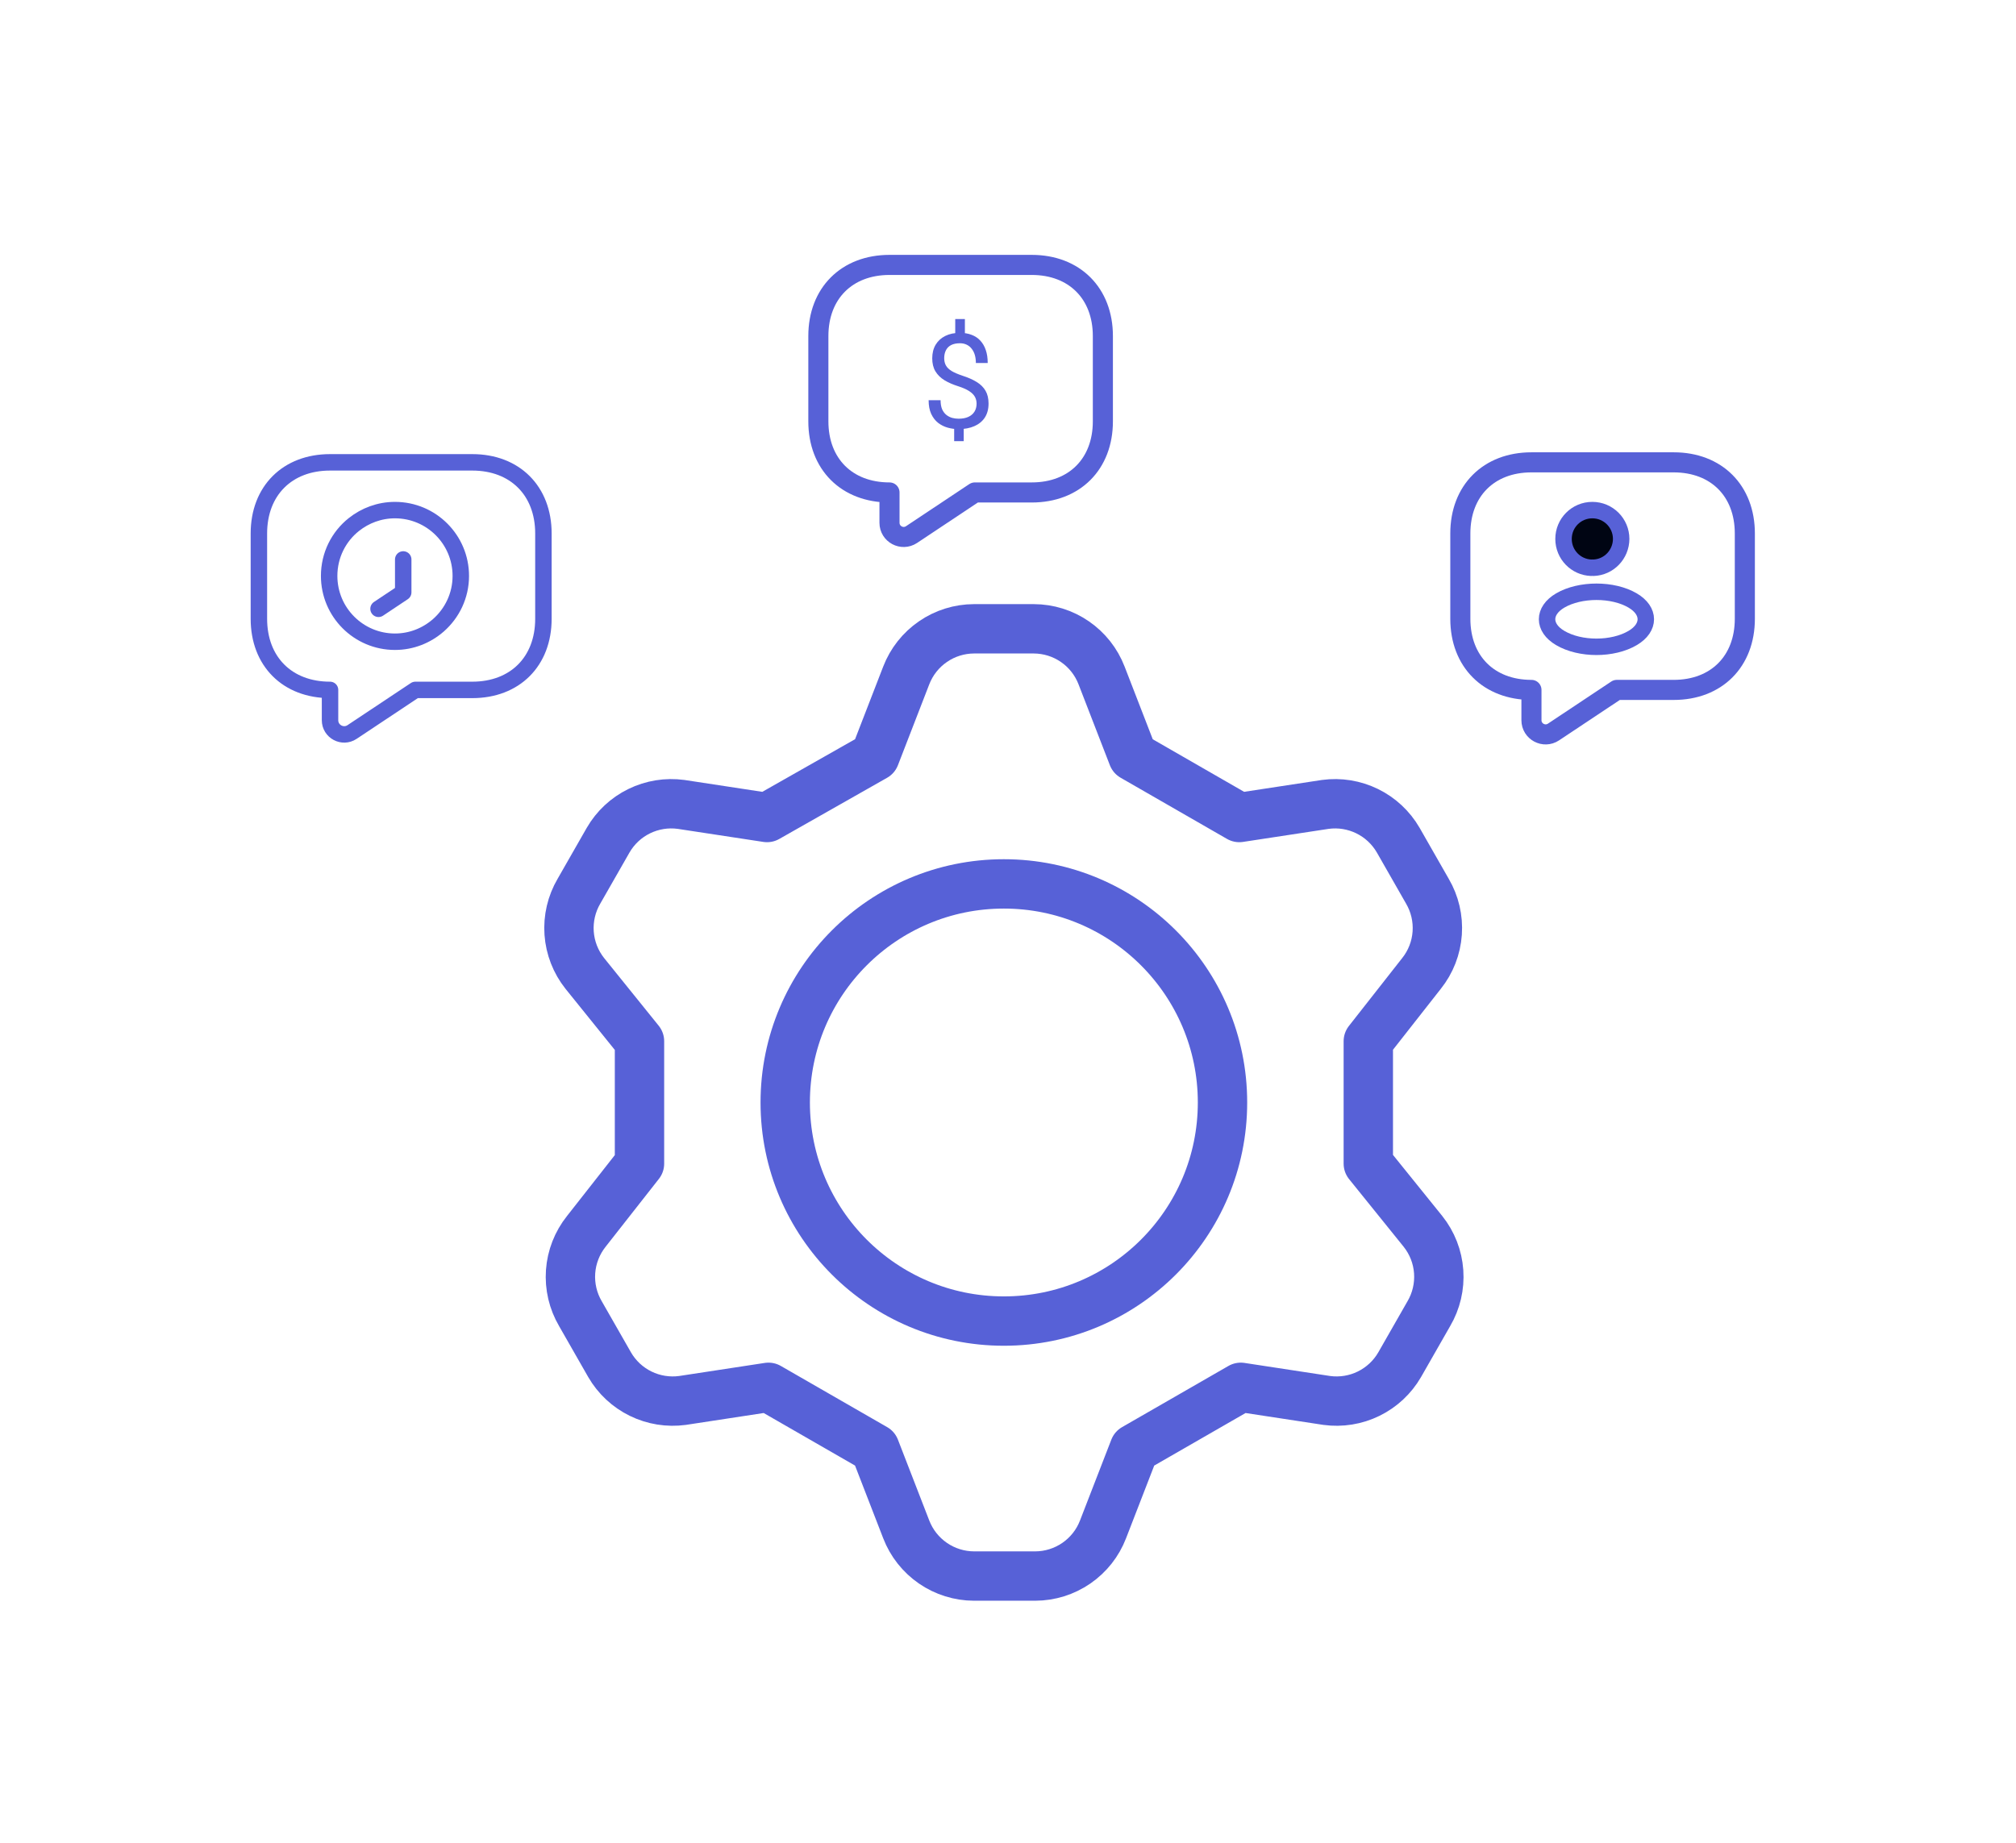 <svg width="105" height="96" viewBox="0 0 105 96" fill="none" xmlns="http://www.w3.org/2000/svg">
<g clip-path="url(#clip0_1731_8468)">
<path d="M45.568 39.401L47.2 35.187C47.475 34.474 47.96 33.86 48.59 33.427C49.219 32.993 49.966 32.76 50.73 32.758H53.843C54.608 32.76 55.354 32.993 55.984 33.427C56.614 33.86 57.098 34.474 57.373 35.187L59.005 39.401L64.547 42.589L69.027 41.906C69.772 41.805 70.531 41.928 71.207 42.259C71.883 42.59 72.445 43.114 72.823 43.766L74.341 46.423C74.73 47.085 74.909 47.849 74.855 48.615C74.801 49.381 74.516 50.112 74.037 50.712L71.266 54.243V60.62L74.113 64.15C74.592 64.751 74.877 65.482 74.931 66.248C74.985 67.013 74.806 67.778 74.417 68.439L72.898 71.097C72.521 71.748 71.959 72.273 71.283 72.604C70.608 72.935 69.848 73.058 69.103 72.957L64.623 72.273L59.081 75.462L57.449 79.675C57.174 80.389 56.69 81.002 56.06 81.436C55.43 81.869 54.684 82.103 53.919 82.105H50.73C49.966 82.103 49.219 81.869 48.59 81.436C47.96 81.002 47.475 80.389 47.2 79.675L45.568 75.462L40.026 72.273L35.547 72.957C34.801 73.058 34.042 72.935 33.366 72.604C32.69 72.273 32.128 71.748 31.751 71.097L30.232 68.439C29.843 67.778 29.664 67.013 29.718 66.248C29.772 65.482 30.058 64.751 30.536 64.15L33.307 60.62V54.243L30.46 50.712C29.982 50.112 29.697 49.381 29.642 48.615C29.588 47.849 29.767 47.085 30.156 46.423L31.675 43.766C32.052 43.114 32.614 42.59 33.29 42.259C33.966 41.928 34.725 41.805 35.471 41.906L39.95 42.589L45.568 39.401Z" stroke="#5761D7" stroke-width="2.571" stroke-linecap="round" stroke-linejoin="round"/>
<path d="M52.284 68.822C58.574 68.822 63.672 63.724 63.672 57.435C63.672 51.145 58.574 46.047 52.284 46.047C45.995 46.047 40.897 51.145 40.897 57.435C40.897 63.724 45.995 68.822 52.284 68.822Z" stroke="#5761D7" stroke-width="2.571" stroke-linecap="round" stroke-linejoin="round"/>
</g>
<path d="M87.172 35.941H84.209L80.912 38.134C80.423 38.46 79.763 38.112 79.763 37.519V35.941C77.54 35.941 76.059 34.459 76.059 32.236V27.791C76.059 25.568 77.54 24.086 79.763 24.086H87.172C89.395 24.086 90.877 25.568 90.877 27.791V32.236C90.877 34.459 89.395 35.941 87.172 35.941Z" stroke="#5761D7" stroke-width="1.046" stroke-miterlimit="10" stroke-linecap="round" stroke-linejoin="round"/>
<path d="M82.987 29.577C82.953 29.571 82.912 29.571 82.877 29.577C82.074 29.548 81.434 28.89 81.434 28.076C81.434 27.244 82.103 26.574 82.935 26.574C83.767 26.574 84.436 27.249 84.436 28.076C84.431 28.89 83.79 29.554 82.987 29.577Z" fill="#000513" stroke="#5761D7" stroke-width="0.857" stroke-linecap="round" stroke-linejoin="round"/>
<path d="M81.262 31.283C80.348 31.82 80.348 32.7 81.262 33.237C82.299 33.849 83.997 33.849 85.034 33.237C85.948 32.7 85.948 31.82 85.034 31.283C84.003 30.677 82.299 30.677 81.262 31.283Z" stroke="#5761D7" stroke-width="0.857" stroke-linecap="round" stroke-linejoin="round"/>
<path d="M24.598 35.941H21.634L18.337 38.134C17.848 38.46 17.189 38.112 17.189 37.519V35.941C14.966 35.941 13.484 34.459 13.484 32.236V27.791C13.484 25.568 14.966 24.086 17.189 24.086H24.598C26.821 24.086 28.303 25.568 28.303 27.791V32.236C28.303 34.459 26.821 35.941 24.598 35.941Z" stroke="#5761D7" stroke-width="0.857" stroke-miterlimit="10" stroke-linecap="round" stroke-linejoin="round"/>
<path d="M24 30.003C24 31.031 23.545 31.948 22.834 32.574C22.225 33.106 21.437 33.431 20.571 33.431C18.677 33.431 17.143 31.897 17.143 30.003C17.143 28.923 17.64 27.954 18.428 27.328C19.02 26.857 19.765 26.574 20.571 26.574C22.465 26.574 24 28.108 24 30.003Z" stroke="#5761D7" stroke-width="0.857" stroke-miterlimit="10" stroke-linecap="round" stroke-linejoin="round"/>
<path d="M21.001 29.145V30.859L19.715 31.716" stroke="#5761D7" stroke-width="0.857" stroke-miterlimit="10" stroke-linecap="round" stroke-linejoin="round"/>
<path d="M53.737 25.655H50.773L47.476 27.849C46.987 28.175 46.328 27.826 46.328 27.234V25.655C44.105 25.655 42.623 24.174 42.623 21.951V17.505C42.623 15.283 44.105 13.801 46.328 13.801H53.737C55.96 13.801 57.441 15.283 57.441 17.505V21.951C57.441 24.174 55.96 25.655 53.737 25.655Z" stroke="#5761D7" stroke-width="1.046" stroke-miterlimit="10" stroke-linecap="round" stroke-linejoin="round"/>
<path d="M50.255 16.62V17.641H49.752V16.62H50.255ZM50.194 22.088V22.982H49.696V22.088H50.194ZM50.864 21.03C50.864 20.896 50.834 20.775 50.774 20.668C50.713 20.561 50.614 20.463 50.476 20.373C50.337 20.284 50.152 20.201 49.92 20.126C49.639 20.038 49.395 19.933 49.19 19.808C48.987 19.683 48.83 19.527 48.718 19.342C48.608 19.157 48.554 18.933 48.554 18.669C48.554 18.395 48.613 18.158 48.731 17.959C48.85 17.761 49.017 17.608 49.233 17.501C49.45 17.393 49.705 17.34 49.997 17.34C50.225 17.34 50.428 17.374 50.606 17.444C50.785 17.511 50.935 17.611 51.058 17.745C51.183 17.879 51.278 18.043 51.343 18.237C51.41 18.431 51.443 18.656 51.443 18.91H50.827C50.827 18.761 50.809 18.623 50.774 18.498C50.738 18.373 50.684 18.265 50.613 18.174C50.542 18.08 50.455 18.008 50.352 17.959C50.249 17.908 50.131 17.882 49.997 17.882C49.809 17.882 49.654 17.915 49.532 17.979C49.411 18.044 49.322 18.136 49.264 18.254C49.206 18.37 49.177 18.505 49.177 18.659C49.177 18.802 49.206 18.927 49.264 19.034C49.322 19.141 49.42 19.238 49.558 19.325C49.699 19.41 49.892 19.494 50.138 19.576C50.425 19.668 50.67 19.776 50.871 19.901C51.072 20.024 51.225 20.176 51.33 20.357C51.434 20.535 51.487 20.757 51.487 21.023C51.487 21.311 51.422 21.554 51.293 21.753C51.163 21.949 50.981 22.099 50.747 22.201C50.513 22.304 50.238 22.355 49.923 22.355C49.733 22.355 49.546 22.33 49.361 22.279C49.175 22.227 49.008 22.143 48.858 22.027C48.709 21.909 48.59 21.754 48.5 21.562C48.411 21.368 48.366 21.13 48.366 20.849H48.989C48.989 21.038 49.016 21.196 49.069 21.321C49.125 21.444 49.199 21.542 49.291 21.616C49.382 21.687 49.482 21.738 49.592 21.77C49.703 21.799 49.814 21.813 49.923 21.813C50.124 21.813 50.294 21.782 50.432 21.719C50.573 21.655 50.68 21.563 50.754 21.445C50.827 21.326 50.864 21.188 50.864 21.03Z" fill="#5761D7"/>
<defs>
<clipPath id="clip0_1731_8468">
<rect width="53.143" height="53.143" fill="white" transform="translate(25.715 30.855)"/>
</clipPath>
</defs>
</svg>

